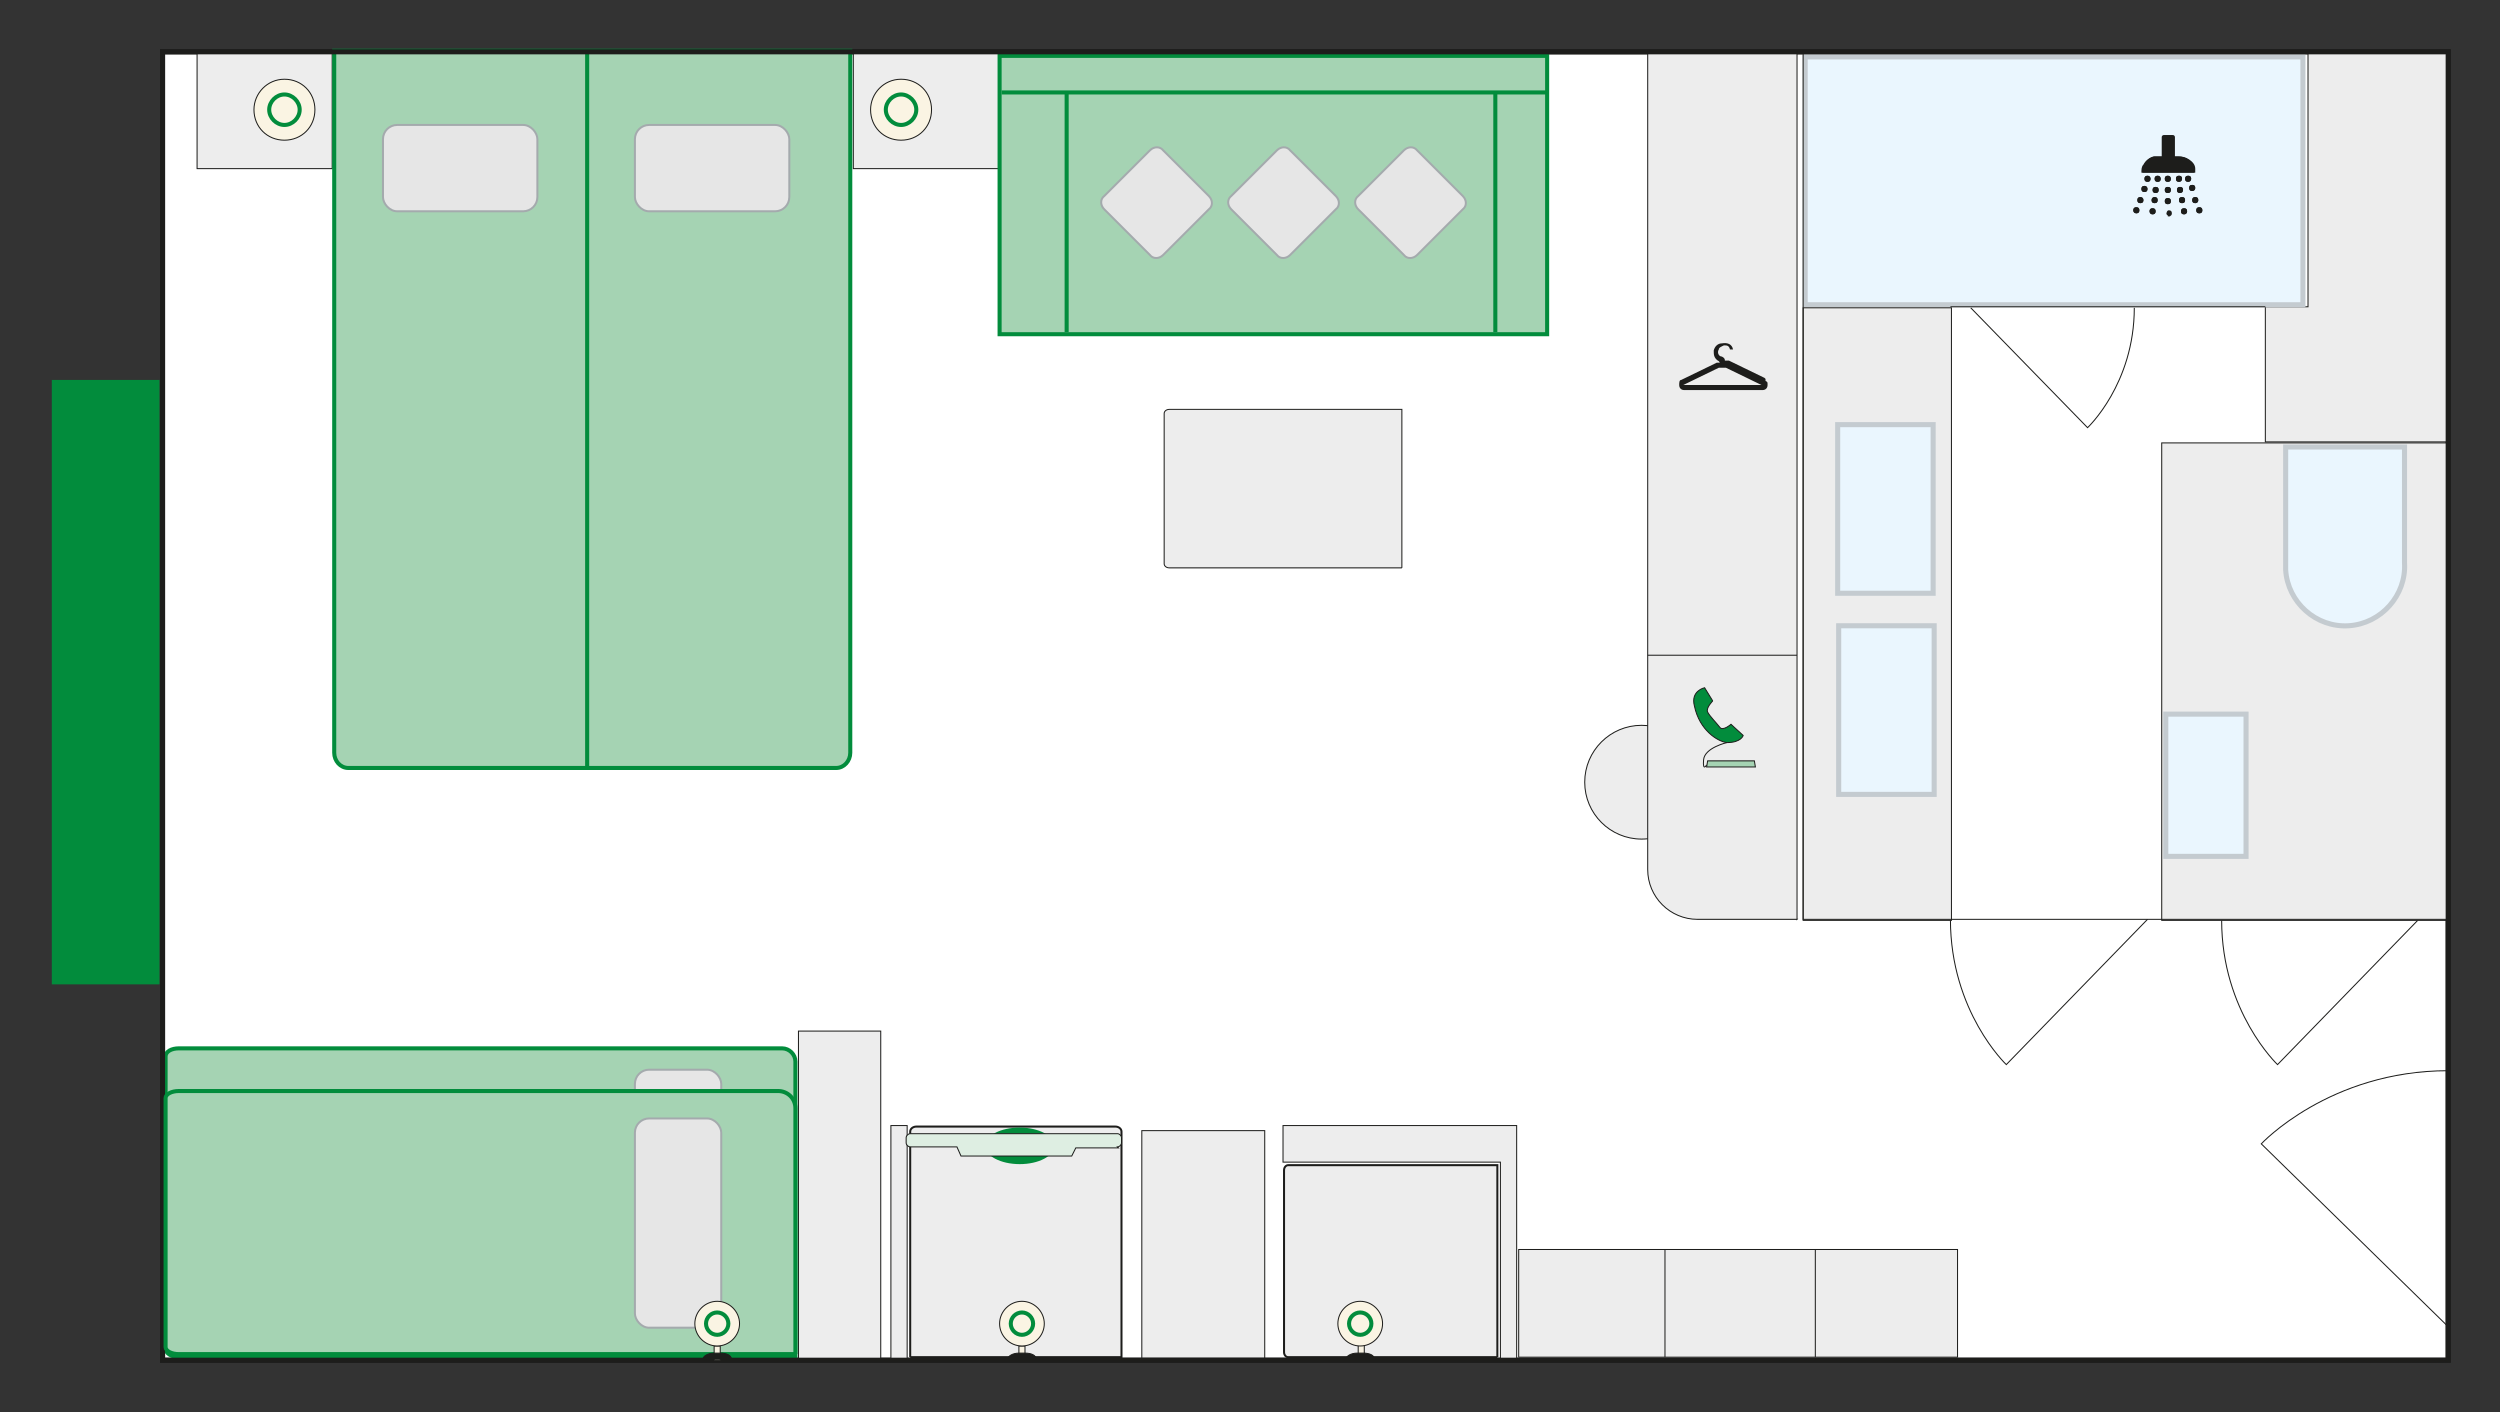 <?xml version="1.0" encoding="UTF-8"?>
<svg xmlns="http://www.w3.org/2000/svg" version="1.1" viewBox="0 0 246.1 139">
  <rect x="0" y="0" width="246.1" height="139" fill="#333333" stroke="none"/>
  <defs>
    <style>
      .cls-1, .cls-2, .cls-3, .cls-4, .cls-5, .cls-6, .cls-7, .cls-8, .cls-9, .cls-10, .cls-11, .cls-12, .cls-13, .cls-14 {
        stroke-miterlimit: 3.9;
      }

      .cls-1, .cls-4, .cls-8 {
        stroke: #028c3c;
        stroke-width: .4px;
      }

      .cls-1, .cls-9 {
        fill: #a5d3b3;
      }

      .cls-2, .cls-15, .cls-3, .cls-16, .cls-5, .cls-6, .cls-7, .cls-9, .cls-10, .cls-11, .cls-12, .cls-13, .cls-14 {
        stroke: #1d1d1b;
      }

      .cls-2, .cls-15, .cls-5, .cls-6, .cls-7, .cls-9, .cls-10, .cls-11, .cls-14 {
        stroke-width: .1px;
      }

      .cls-2, .cls-17, .cls-6, .cls-9, .cls-11 {
        fill-rule: evenodd;
      }

      .cls-2, .cls-18 {
        fill: #1d1d1b;
      }

      .cls-15, .cls-4, .cls-10, .cls-19, .cls-13 {
        fill: none;
      }

      .cls-3 {
        fill: #fff;
      }

      .cls-3, .cls-17, .cls-20, .cls-13 {
        stroke-width: .5px;
      }

      .cls-16 {
        stroke-miterlimit: 3.9;
        stroke-width: 0px;
      }

      .cls-16, .cls-6, .cls-21 {
        fill: #028c3c;
      }

      .cls-17, .cls-22, .cls-20, .cls-19 {
        stroke-miterlimit: 10;
      }

      .cls-17, .cls-20 {
        fill: #eaf6fe;
        stroke: #c4cbd0;
      }

      .cls-5 {
        fill: #ffd500;
      }

      .cls-7, .cls-8 {
        fill: #faf4e3;
      }

      .cls-11 {
        fill: #deeee2;
      }

      .cls-22, .cls-19 {
        stroke: #a4aaad;
      }

      .cls-22, .cls-19, .cls-12 {
        stroke-width: .2px;
      }

      .cls-22, .cls-23 {
        fill: #e6e6e6;
      }

      .cls-12, .cls-14 {
        fill: #ededed;
      }
    </style>
  </defs>
  <g>
    <g id="Ebene_1">
      <g id="Kabine">
        <rect class="cls-3" x="16" y="5.1" width="225" height="128.8"></rect>
        <rect class="cls-14" x="19.4" y="5" width="13.3" height="11.6"></rect>
        <rect class="cls-14" x="84" y="5" width="14.4" height="11.6"></rect>
        <polygon class="cls-14" points="126.3 114.4 147.7 114.4 147.7 134 149.3 134 149.3 110.8 148.4 110.8 145.7 110.8 126.3 110.8 126.3 114.4"></polygon>
        <rect class="cls-14" x="87.7" y="110.8" width="1.6" height="23.2"></rect>
        <rect class="cls-14" x="78.6" y="101.5" width="8.1" height="32.3"></rect>
        <rect class="cls-21" x="5.1" y="37.4" width="10.6" height="59.5"></rect>
        <path class="cls-15" d="M194,30.3l11.5,11.8s4.6-4.3,4.6-11.8"></path>
        <path class="cls-15" d="M211.4,90.5l-13.9,14.3s-5.5-5.2-5.5-14.3"></path>
        <path class="cls-15" d="M241,130.6l-18.4-18s6.7-7.2,18.4-7.2"></path>
        <path class="cls-15" d="M238,90.6l-13.8,14.2s-5.5-5.2-5.5-14.2"></path>
        <g>
          <g>
            <path class="cls-7" d="M25,10.8c0-1.6,1.3-3,3-3s3,1.3,3,3-1.3,3-3,3-3-1.3-3-3Z"></path>
            <path class="cls-5" d="M28,10.8"></path>
          </g>
          <g>
            <path class="cls-8" d="M26.5,10.8c0-.8.7-1.5,1.5-1.5s1.5.7,1.5,1.5-.7,1.5-1.5,1.5-1.5-.7-1.5-1.5Z"></path>
            <path class="cls-5" d="M28,10.8"></path>
          </g>
        </g>
        <g>
          <g>
            <path class="cls-7" d="M85.7,10.8c0-1.6,1.3-3,3-3s3,1.3,3,3-1.3,3-3,3-3-1.3-3-3Z"></path>
            <path class="cls-5" d="M88.6,10.8"></path>
          </g>
          <g>
            <path class="cls-8" d="M87.2,10.8c0-.8.7-1.5,1.5-1.5s1.5.7,1.5,1.5-.7,1.5-1.5,1.5-1.5-.7-1.5-1.5Z"></path>
            <path class="cls-5" d="M88.6,10.8"></path>
          </g>
        </g>
        <rect class="cls-1" x="98.4" y="5.5" width="53.9" height="27.4"></rect>
        <g>
          <g>
            <path class="cls-22" d="M114.5,14.8l4.5,4.5c.4.4.4,1,0,1.3l-4.5,4.5c-.4.4-1,.4-1.3,0l-4.5-4.5c-.4-.4-.4-1,0-1.3l4.5-4.5c.4-.4,1-.4,1.3,0h0Z"></path>
            <path class="cls-22" d="M113.9,20"></path>
          </g>
          <g>
            <path class="cls-22" d="M127,14.8l4.5,4.5c.4.4.4,1,0,1.3l-4.5,4.5c-.4.4-1,.4-1.3,0l-4.5-4.5c-.4-.4-.4-1,0-1.3l4.5-4.5c.4-.4,1-.4,1.3,0h0Z"></path>
            <path class="cls-22" d="M126.3,20"></path>
          </g>
          <g>
            <path class="cls-22" d="M139.5,14.8l4.5,4.5c.4.4.4,1,0,1.3l-4.5,4.5c-.4.4-1,.4-1.3,0l-4.5-4.5c-.4-.4-.4-1,0-1.3l4.5-4.5c.4-.4,1-.4,1.3,0h0Z"></path>
            <path class="cls-22" d="M138.8,20"></path>
          </g>
        </g>
        <g>
          <path class="cls-1" d="M83.7,5v69.1c0,.8-.6,1.5-1.4,1.5h-48c-.8,0-1.4-.7-1.4-1.5V5h50.8Z"></path>
          <g>
            <rect class="cls-23" x="37.7" y="12.3" width="15.2" height="8.5" rx="1.4" ry="1.4"></rect>
            <rect class="cls-19" x="37.7" y="12.3" width="15.2" height="8.5" rx="1.4" ry="1.4"></rect>
          </g>
          <g>
            <rect class="cls-23" x="62.5" y="12.3" width="15.2" height="8.5" rx="1.4" ry="1.4"></rect>
            <rect class="cls-19" x="62.5" y="12.3" width="15.2" height="8.5" rx="1.4" ry="1.4"></rect>
          </g>
          <line class="cls-4" x1="57.8" y1="75.5" x2="57.8" y2="5"></line>
        </g>
        <path class="cls-1" d="M78.3,133.6H17.6c-.7,0-1.3-.4-1.3-.8v-28.8c0-.5.6-.8,1.3-.8h59.4c.7,0,1.3.6,1.3,1.3v29.2h0Z"></path>
        <rect class="cls-14" x="149.5" y="123" width="43.2" height="10.6"></rect>
        <path class="cls-14" d="M138,55.9h-22.9c-.3,0-.5-.2-.5-.4v-14.8c0-.2.2-.4.5-.4h22.9v15.6Z"></path>
        <path class="cls-12" d="M89.6,133.6v-22.2c0-.3.3-.5.6-.5h19.6c.3,0,.6.2.6.5v22.2h-20.8Z"></path>
        <path class="cls-12" d="M147.4,133.6h-20.6c-.2,0-.4-.2-.4-.5v-17.9c0-.3.2-.5.4-.5h20.6v18.9Z"></path>
        <circle class="cls-14" cx="161.6" cy="77" r="5.6"></circle>
        <path class="cls-14" d="M176.9,90.5h-9.8c-2.7,0-4.9-2.2-4.9-4.9V5h14.7v85.5Z"></path>
        <line class="cls-10" x1="162.2" y1="64.5" x2="176.9" y2="64.5"></line>
        <g>
          <path class="cls-6" d="M168.6,69l-.8-1.3s-1.4.3-1,1.8c.5,2.4,2.3,3.5,3.2,3.6,1.4,0,1.6-.7,1.6-.7l-1.2-1.1s-.8.7-1.1.3-1-1.1-1.2-1.5.5-1.1.5-1.1Z"></path>
          <polygon class="cls-9" points="172.8 75.5 168 75.5 168.1 74.9 172.7 74.9 172.8 75.5"></polygon>
          <path class="cls-10" d="M170,73.1s-2.2.5-2.3,1.7.3.5.3.5"></path>
        </g>
        <g>
          <rect class="cls-7" x="100.3" y="132.5" width=".6" height="1.4"></rect>
          <path class="cls-2" d="M99.2,133.8c0-.3.5-.6,1.1-.6h.6c.6,0,1.1.2,1.1.6,0,0-2.8,0-2.8,0Z"></path>
          <g>
            <g>
              <path class="cls-7" d="M102.8,130.3c0,1.2-1,2.2-2.2,2.2s-2.2-1-2.2-2.2,1-2.2,2.2-2.2,2.2,1,2.2,2.2Z"></path>
              <path class="cls-5" d="M100.6,130.3"></path>
            </g>
            <g>
              <path class="cls-8" d="M101.7,130.3c0,.6-.5,1.1-1.1,1.1s-1.1-.5-1.1-1.1.5-1.1,1.1-1.1,1.1.5,1.1,1.1Z"></path>
              <path class="cls-5" d="M100.6,130.3"></path>
            </g>
          </g>
        </g>
        <g>
          <rect class="cls-7" x="133.7" y="132.3" width=".6" height="1.4"></rect>
          <path class="cls-2" d="M132.5,133.8c0-.3.5-.6,1.1-.6h.6c.6,0,1.1.2,1.1.6h-2.8Z"></path>
          <g>
            <g>
              <path class="cls-7" d="M136.1,130.3c0,1.2-1,2.2-2.2,2.2s-2.2-1-2.2-2.2,1-2.2,2.2-2.2,2.2,1,2.2,2.2Z"></path>
              <path class="cls-5" d="M133.9,130.3"></path>
            </g>
            <g>
              <path class="cls-8" d="M135,130.3c0,.6-.5,1.1-1.1,1.1s-1.1-.5-1.1-1.1.5-1.1,1.1-1.1,1.1.5,1.1,1.1Z"></path>
              <path class="cls-5" d="M133.9,130.3"></path>
            </g>
          </g>
        </g>
        <rect class="cls-14" x="212.8" y="43.6" width="28.2" height="47"></rect>
        <polygon class="cls-14" points="241 5 241 43.5 223 43.5 223 30.2 227.2 30.2 227.2 5 241 5"></polygon>
        <rect class="cls-20" x="177.7" y="5.6" width="49" height="24.4"></rect>
        <g>
          <path class="cls-18" d="M216.1,17h0v-.4c0-.4-.3-.7-.6-.9s-.6-.3-1-.3h-.4v-1.9s0-.2-.2-.2h-.8s-.2,0-.2.2v1.9h-.8c-.5.1-.8.4-1,.8-.2.3-.2.5-.2.8h5.3-.1ZM213.7,19.8c0-.2-.1-.3-.3-.3s-.3.1-.3.3.1.3.3.3.3-.1.3-.3ZM211.8,19.7c0,.2.1.3.3.3s.3-.1.3-.3-.1-.3-.3-.3-.3.1-.3.3ZM211.4,18.6c0-.1-.1-.3-.3-.3s-.3.1-.3.3.1.3.3.3.3-.1.3-.3ZM213.7,18.7c0-.2-.1-.3-.3-.3s-.3.1-.3.3.1.3.3.3.3-.1.3-.3ZM212.5,18.7c0-.2-.1-.3-.3-.3s-.3.1-.3.3.1.3.3.3.3-.1.3-.3ZM216.4,19.7c0-.2-.1-.3-.3-.3s-.3.1-.3.3.1.3.3.3.3-.1.3-.3ZM211.6,20.8c0,.1.1.3.3.3s.3-.1.3-.3-.1-.3-.3-.3-.3.1-.3.3ZM215.7,17.6c0-.2-.1-.3-.3-.3s-.3.1-.3.3.1.3.3.3.3-.1.3-.3ZM215.1,19.7c0-.2-.1-.3-.3-.3s-.3.1-.3.3.1.3.3.3.3-.1.3-.3ZM215.3,20.8c0-.2-.1-.3-.3-.3s-.3.1-.3.3.1.3.3.3.3-.1.3-.3ZM214.8,17.6c0-.2-.1-.3-.3-.3s-.3.1-.3.3.1.3.3.3.3-.1.3-.3ZM214.9,18.7c0-.2-.1-.3-.3-.3s-.3.1-.3.3.1.3.3.3.3-.1.3-.3ZM216.8,20.7c0-.2-.1-.3-.3-.3s-.3.1-.3.3.1.3.3.3.3-.1.3-.3ZM215.8,18.8c.1,0,.3-.1.3-.3s-.1-.3-.3-.3-.3.1-.3.3.1.3.3.3ZM212.7,17.6c0-.1-.1-.3-.3-.3s-.3.1-.3.3.1.3.3.3.3-.1.3-.3ZM210.3,21c.2,0,.3-.1.3-.3s-.1-.3-.3-.3-.3.1-.3.3.1.3.3.3ZM211,19.7c0-.1-.1-.3-.3-.3s-.3.1-.3.3.1.3.3.3.3-.1.3-.3ZM211.7,17.6c0-.1-.1-.3-.3-.3s-.3.1-.3.3.1.3.3.3.3-.1.3-.3ZM213.7,17.6c0-.1-.1-.3-.3-.3s-.3.1-.3.3.1.3.3.3.3-.1.3-.3Z"></path>
          <path class="cls-18" d="M216.1,17h-5.3c0-.3,0-.6.2-.8.2-.4.6-.7,1-.8h.8v-1.9s0-.2.2-.2h.8s.2,0,.2.2v1.9h.4c.4,0,.7.1,1,.3s.5.5.6.9v.4h.1Z"></path>
          <g>
            <path class="cls-18" d="M213.4,21.2h0c-.1,0-.2-.2-.1-.3,0-.1.1-.2.2-.2.2,0,.3.1.3.3s-.1.2-.2.3h-.2Z"></path>
            <path class="cls-18" d="M213.7,19.8c0,.2-.1.3-.3.3s-.3-.1-.3-.3.1-.3.3-.3.3.1.3.3Z"></path>
            <path class="cls-18" d="M211.8,19.7c0-.1.1-.3.3-.3s.3.1.3.3-.1.3-.3.3-.3-.1-.3-.3Z"></path>
            <path class="cls-18" d="M211.4,18.6c0,.2-.1.3-.3.3s-.3-.1-.3-.3.1-.3.3-.3.3.1.3.3Z"></path>
            <path class="cls-18" d="M213.7,18.7c0,.2-.1.3-.3.3s-.3-.1-.3-.3.1-.3.3-.3.3.1.3.3Z"></path>
            <path class="cls-18" d="M212.5,18.7c0,.2-.1.3-.3.3s-.3-.1-.3-.3.1-.3.3-.3.3.1.3.3Z"></path>
            <path class="cls-18" d="M216.4,19.7c0,.1-.1.3-.3.3s-.3-.1-.3-.3.1-.3.3-.3.3.1.3.3Z"></path>
            <path class="cls-18" d="M211.6,20.8c0-.2.1-.3.3-.3s.3.1.3.3-.1.3-.3.3-.3-.1-.3-.3Z"></path>
            <path class="cls-18" d="M215.7,17.6c0,.1-.1.3-.3.3s-.3-.1-.3-.3.1-.3.3-.3.3.1.3.3Z"></path>
            <path class="cls-18" d="M215.1,19.7c0,.2-.1.3-.3.3s-.3-.1-.3-.3.1-.3.3-.3.3.1.3.3Z"></path>
            <path class="cls-18" d="M215.3,20.8c0,.1-.1.3-.3.3s-.3-.1-.3-.3.1-.3.3-.3.3.1.3.3Z"></path>
            <path class="cls-18" d="M214.8,17.6c0,.1-.1.3-.3.3s-.3-.1-.3-.3.1-.3.3-.3.3.1.3.3Z"></path>
            <path class="cls-18" d="M214.9,18.7c0,.1-.1.3-.3.3s-.3-.1-.3-.3.1-.3.3-.3.3.1.3.3Z"></path>
            <path class="cls-18" d="M216.8,20.7c0,.2-.1.3-.3.3s-.3-.1-.3-.3.1-.3.3-.3.3.1.3.3Z"></path>
            <path class="cls-18" d="M215.8,18.8c-.2,0-.3-.1-.3-.3s.1-.3.3-.3.3.1.3.3-.1.3-.3.3Z"></path>
            <path class="cls-18" d="M212.7,17.6c0,.2-.1.3-.3.3s-.3-.1-.3-.3.1-.3.3-.3.3.1.3.3Z"></path>
            <path class="cls-18" d="M210.3,21c-.1,0-.3-.1-.3-.3s.1-.3.3-.3.3.1.3.3-.1.3-.3.3Z"></path>
            <path class="cls-18" d="M211,19.7c0,.2-.1.3-.3.3s-.3-.1-.3-.3.1-.3.3-.3.3.1.3.3Z"></path>
            <path class="cls-18" d="M211.7,17.6c0,.2-.1.3-.3.3s-.3-.1-.3-.3.1-.3.3-.3.3.1.3.3Z"></path>
            <path class="cls-18" d="M213.7,17.6c0,.2-.1.3-.3.3s-.3-.1-.3-.3.1-.3.3-.3.3.1.3.3Z"></path>
          </g>
        </g>
        <path class="cls-17" d="M236.7,44v11.4c.2,3.2-2.3,6-5.5,6.2h0c-3.2.2-6-2.3-6.2-5.5v-12.1h11.7Z"></path>
        <rect class="cls-14" x="177.5" y="30.3" width="14.6" height="60.3"></rect>
        <rect class="cls-20" x="213.2" y="70.3" width="7.9" height="14"></rect>
        <rect class="cls-20" x="181" y="61.6" width="9.4" height="16.6"></rect>
        <rect class="cls-20" x="180.9" y="41.8" width="9.4" height="16.6"></rect>
        <polyline class="cls-10" points="241 90.5 177.5 90.5 177.5 5"></polyline>
        <line class="cls-4" x1="98.6" y1="9.1" x2="152.3" y2="9.1"></line>
        <line class="cls-4" x1="147.2" y1="9.1" x2="147.2" y2="32.7"></line>
        <line class="cls-10" x1="163.9" y1="123" x2="163.9" y2="133.6"></line>
        <line class="cls-10" x1="178.7" y1="123" x2="178.7" y2="133.6"></line>
        <line class="cls-4" x1="105" y1="32.7" x2="105" y2="9.1"></line>
        <line class="cls-10" x1="192" y1="30.2" x2="223" y2="30.2"></line>
        <g id="SZ1UpP.tif">
          <path class="cls-18" d="M173.7,37.2h0l-3.5-1.7s-.2,0-.4,0c0-.2-.1-.3-.3-.4-.3,0-.5-.4-.3-.7,0-.2.3-.3.5-.4.3,0,.5,0,.6.4h0c0,0,.3,0,.3,0h0c-.1-.5-.5-.7-1.1-.6-.4,0-.7.3-.8.7,0,.4,0,.7.4,1,0,0,.1,0,.2.2-.2,0-.3,0-.3,0l-3.5,1.7h0c-.2,0-.2.3-.2.5,0,.3.2.5.5.5h7.7c.3,0,.5-.2.5-.5s0-.3-.2-.4v-.2ZM173.4,37.9h-7.7l3.5-1.7h0s.2,0,.3,0h.4l3.5,1.7h0Z"></path>
        </g>
        <rect class="cls-14" x="112.4" y="111.3" width="12.1" height="22.4"></rect>
        <g>
          <ellipse class="cls-16" cx="100.4" cy="112.8" rx="1.8" ry="3.4" transform="translate(-12.6 213) rotate(-89.9)"></ellipse>
          <path class="cls-11" d="M110.1,113h-4.2l-.4.8h-10.9l-.4-.9h-4.6c-.2,0-.4-.2-.4-.4v-.5c0-.2.2-.4.4-.4h20.4c.2,0,.4.2.4.4v.5c0,.2-.2.4-.4.4h0Z"></path>
        </g>
        <rect class="cls-13" x="16" y="5.1" width="225" height="128.8"></rect>
        <g>
          <rect class="cls-23" x="62.5" y="105.3" width="8.5" height="20.6" rx="1.4" ry="1.4"></rect>
          <rect class="cls-19" x="62.5" y="105.3" width="8.5" height="20.6" rx="1.4" ry="1.4"></rect>
        </g>
        <g>
          <path class="cls-1" d="M78.3,133.3H17.6c-.7,0-1.3-.3-1.3-.7v-24.5c0-.4.6-.7,1.3-.7h59c.9,0,1.7.7,1.7,1.7v24.2Z"></path>
          <g>
            <rect class="cls-23" x="62.5" y="110.1" width="8.5" height="20.6" rx="1.4" ry="1.4"></rect>
            <rect class="cls-19" x="62.5" y="110.1" width="8.5" height="20.6" rx="1.4" ry="1.4"></rect>
          </g>
        </g>
        <g>
          <rect class="cls-7" x="70.3" y="132.5" width=".6" height="1.4"></rect>
          <path class="cls-2" d="M69.2,133.8c0-.3.5-.6,1.1-.6h.6c.6,0,1.1.2,1.1.6,0,0-2.8,0-2.8,0Z"></path>
          <g>
            <g>
              <path class="cls-7" d="M72.8,130.3c0,1.2-1,2.2-2.2,2.2s-2.2-1-2.2-2.2,1-2.2,2.2-2.2,2.2,1,2.2,2.2Z"></path>
              <path class="cls-5" d="M70.6,130.3"></path>
            </g>
            <g>
              <path class="cls-8" d="M71.7,130.3c0,.6-.5,1.1-1.1,1.1s-1.1-.5-1.1-1.1.5-1.1,1.1-1.1,1.1.5,1.1,1.1Z"></path>
              <path class="cls-5" d="M70.6,130.3"></path>
            </g>
          </g>
        </g>
      </g>
    </g>
  </g>
</svg>

